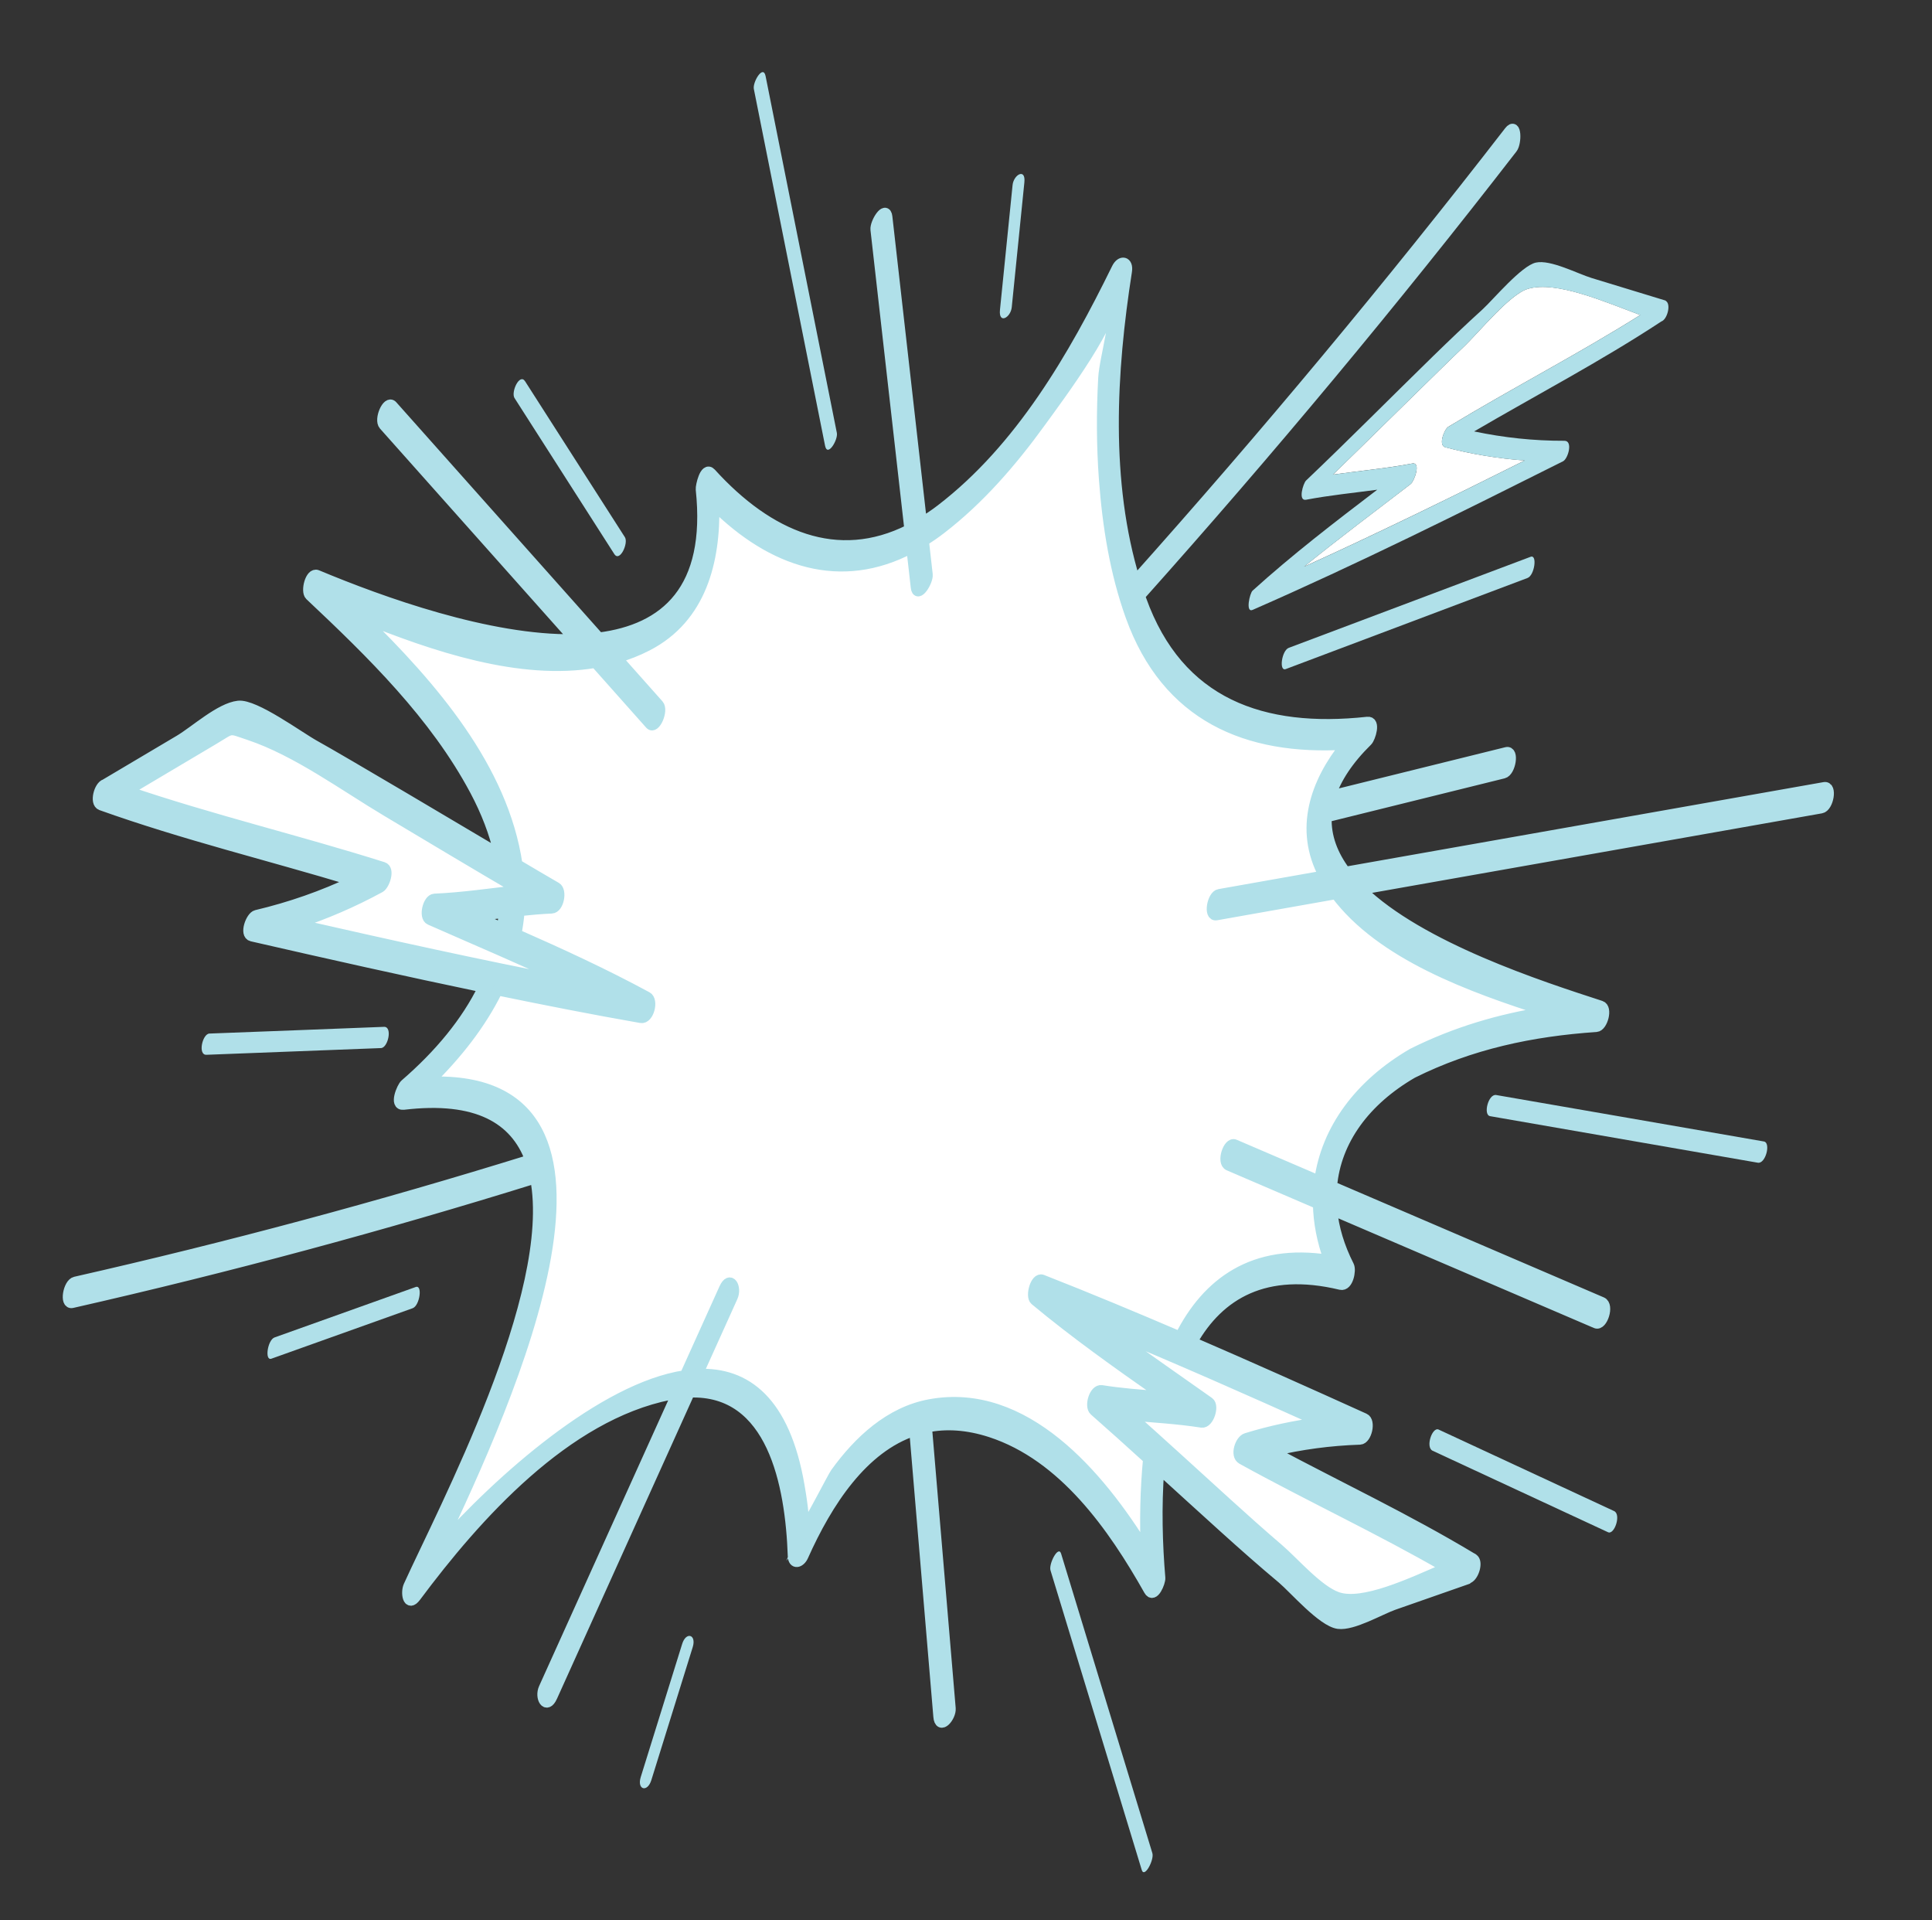 <?xml version="1.0" encoding="utf-8"?>
<!-- Generator: Adobe Illustrator 16.0.0, SVG Export Plug-In . SVG Version: 6.00 Build 0)  -->
<!DOCTYPE svg PUBLIC "-//W3C//DTD SVG 1.1//EN" "http://www.w3.org/Graphics/SVG/1.1/DTD/svg11.dtd">
<svg version="1.1" id="Calque_1" xmlns="http://www.w3.org/2000/svg" xmlns:xlink="http://www.w3.org/1999/xlink" x="0px" y="0px"
	 width="47.5px" height="47.196px" viewBox="-1.833 0 47.5 47.196" enable-background="new -1.833 0 47.5 47.196"
	 xml:space="preserve">
<rect x="-1.833" y="0" width="47.5" height="47.196" fill="#333333" stroke="none"/>
<path fill="#AFE0EA" stroke="#AFE0EA" stroke-width="0.25" stroke-miterlimit="10" d="M91.568,30.722
	c0.235-0.813,0.503-1.653,0.604-2.5c0.265-0.729,0.205-1.747-0.129-2.388c-0.201-0.387-0.526-0.58-0.892-0.637
	c-0.159-0.455-0.407-0.878-0.774-1.199c-0.653-0.576-1.688-0.623-2.512-0.629c-0.119,0-0.238,0.002-0.357,0.004
	c-0.043-0.092-0.092-0.18-0.15-0.261c0.213-0.036,0.426-0.081,0.639-0.13c0.135,0.087,0.287,0.023,0.396-0.077
	c0.031-0.029,0.049-0.064,0.055-0.102c0.26-0.065,0.483-0.2,0.607-0.463c0.029-0.064,0.027-0.136-0.024-0.189
	c-0.122-0.123-0.271-0.189-0.429-0.225c0.087-0.051,0.182-0.092,0.283-0.126c0.109-0.036,0.064-0.2-0.049-0.174
	c-0.254,0.06-0.494,0.122-0.707,0.28c-0.125,0.093-0.08,0.269,0.076,0.285c0.176,0.018,0.356,0.022,0.508,0.11
	c-0.114,0.151-0.293,0.227-0.496,0.198c-0.09-0.012-0.201,0.02-0.221,0.125c-0.004,0.029-0.01,0.058-0.015,0.087
	c-0.001,0.002-0.001,0.005-0.001,0.007c-0.007,0.007-0.016,0.013-0.021,0.021c-0.033,0.038-0.047,0.083-0.041,0.125
	c-0.629,0.034-1.269-0.006-1.893,0.006c-0.605,0.013-1.511-0.071-2.04,0.267c-0.069,0.044-0.08,0.154-0.021,0.205
	c-0.016,0.013-0.029,0.029-0.034,0.055c-0.015,0.059-0.025,0.118-0.036,0.178c-0.977,0.047-1.932,0.143-2.891,0.381
	c-0.025,0.006-0.016,0.043,0.011,0.039c0.927-0.181,1.897-0.188,2.844-0.195c-0.017,0.127-0.026,0.256-0.034,0.383
	c-0.002,0.002-0.005,0.004-0.007,0.007c-0.022,0.032-0.017,0.067,0.002,0.095c-0.019,0.529,0.039,1.055,0.119,1.582
	c-0.079,0.002-0.153,0.01-0.216,0.018c-0.064,0.011-0.125,0.023-0.184,0.043c-0.063-0.404-0.191-0.793-0.406-1.147
	c-0.221-0.364-0.559-0.633-0.938-0.815c0.517-0.055,1.031-0.09,1.544-0.072c0.033,0.002,0.032-0.049,0-0.051
	c-0.973-0.059-1.936,0.07-2.9,0.182c-0.289-0.068-0.652,0-0.957,0.096c-0.006,0-0.012,0-0.019,0
	c-1.274,0.098-2.62,0.252-3.817,0.717c-0.041,0.015-0.025,0.072,0.018,0.063c1.133-0.252,2.24-0.491,3.391-0.618
	c-0.763,0.342-1.459,0.846-2.108,1.365c-0.029,0.023,0.01,0.077,0.041,0.055c0.53-0.395,1.094-0.738,1.688-1.023
	c0.35-0.166,0.711-0.295,1.09-0.381c0.385-0.088,0.631,0.021,0.981,0.139c0.074,0.023,0.134-0.063,0.099-0.127
	c-0.052-0.088-0.119-0.153-0.197-0.202c0.272-0.034,0.545-0.069,0.818-0.104c-0.025,0.062-0.013,0.129,0.064,0.162
	c0.877,0.377,1.234,1.098,1.316,1.912c-0.084,0.063-0.158,0.139-0.227,0.229c-0.105,0.141,0.131,0.276,0.234,0.138
	c0.002-0.004,0.007-0.008,0.01-0.012c0.007,0.785-0.199,1.623-0.422,2.303c-0.307,0.938-0.713,1.855-1.354,2.613
	c-0.698,0.824-1.682,1.262-2.718,1.486c-0.93,0.201-1.876,0.098-2.713-0.252c-0.005-0.398-0.014-0.799-0.023-1.197
	c-0.039-1.332-0.111-2.668-0.207-3.996c-0.058-0.784-0.154-1.569-0.255-2.355c0.041-0.027,0.083-0.053,0.123-0.082
	c0.021-0.013,0.003-0.041-0.019-0.031c-0.037,0.021-0.074,0.037-0.111,0.056c-0.212-1.654-0.438-3.312-0.352-4.973
	c0.004-0.063-0.092-0.073-0.106-0.015c-0.089,0.33-0.16,0.662-0.216,0.994c-0.059-0.512-0.109-1.024-0.155-1.538
	c0.066-0.36,0.166-0.708,0.313-1.054c0.033,0.49,0.162,0.999,0.171,1.437c0.001,0.053,0.075,0.051,0.079,0
	c0.033-0.385,0.007-0.764-0.018-1.148c-0.023-0.375,0.031-0.723,0.084-1.084c0.016-0.022,0.03-0.045,0.047-0.067
	c0.116-0.15,0.242-0.294,0.373-0.435c1.892,1.344,4.68,3.829,6.822,1.517c0.471-0.507,0.805-1.176,1.104-1.792
	c0.174-0.355,0.394-0.725,0.646-1.028c0.225-0.269,0.537-0.495,0.795-0.732c0.063-0.06,0.131-0.116,0.198-0.17
	c0.448,0.01,0.735,1.077,0.831,1.383c0.104,0.331,0.189,0.667,0.277,1.003c0.002,0.273,0.008,0.546,0.025,0.82
	c0.025,0.38,0.068,0.758,0.088,1.138c0.021,0.391-0.07,0.814,0.077,1.184c0.004,0.009,0.009,0.017,0.013,0.026
	c-0.479,0.135-0.941,0.396-1.324,0.655c-0.559,0.38-1.523,1.114-1.516,1.878c0,0.148,0.202,0.205,0.278,0.076
	c0.385-0.661,0.801-1.172,1.428-1.629c0.623-0.455,1.421-0.93,2.222-0.876c0.082,0.006,0.096-0.119,0.02-0.14
	c-0.16-0.043-0.322-0.062-0.488-0.06c0.125-0.267,0.149-0.593,0.129-0.926c1.635-0.25,3.469-1.28,3.686-3.033
	c0.092-0.745-0.02-1.459-0.5-2.053c-0.414-0.511-1.092-0.761-1.715-0.891c-1.155-0.243-2.361-0.21-3.543-0.085
	c0.004-0.065-0.021-0.137-0.074-0.175c0.074,0.053,0.008-0.016-0.012-0.046c-0.027-0.048-0.055-0.097-0.082-0.146
	c-0.09-0.209-0.203-0.408-0.318-0.606c-0.006-0.009-0.012-0.017-0.02-0.024c-0.138-0.438-0.369-0.864-0.58-1.246
	c-0.25-0.455-0.547-0.838-0.928-1.149c0.01-0.067-0.007-0.137-0.063-0.181c-0.59-0.458-1.406-0.461-2.12-0.427
	c-0.913,0.043-1.817,0.268-2.687,0.54c-0.802,0.25-1.574,0.585-2.338,0.934c-0.361,0.166-0.697,0.362-0.996,0.626
	c-0.32,0.284-0.392,0.568-0.515,0.958c-0.006,0.019-0.005,0.035,0,0.05c-0.106,0.321-0.198,0.638-0.265,0.987
	c-0.096,0.511-0.149,1.028-0.194,1.545c-0.092,1.089-0.108,2.188-0.065,3.28c0.043,1.104,0.145,2.202,0.273,3.297
	c0.096,0.792,0.152,1.646,0.357,2.435c0.013,0.447,0.035,0.896,0.064,1.346c-0.3,0.16-0.568,0.348-0.789,0.63
	c-0.173-0.101-0.352-0.188-0.531-0.259c-0.518-0.2-1.164-0.311-1.646,0.029c-0.256,0.18-0.531,0.404-0.71,0.662
	c-0.106,0.153-0.153,0.274-0.181,0.403c-0.193,0.361-0.213,0.847-0.207,1.242c0.01,0.883,0.227,1.744,0.416,2.603
	c0.236,1.067,0.521,2.121,0.934,3.137c0.289,0.709,0.654,1.512,1.201,2.096c0,0.053,0.02,0.107,0.064,0.154
	c0.158,0.166,0.303,0.297,0.496,0.396c0.012,0.024,0.021,0.051,0.03,0.073c0.039,0.099,0.056,0.207,0.078,0.313
	c-0.205,0.291-0.399,0.59-0.581,0.896c-0.835,1.396-1.38,3.058-1.372,4.69c0.009,1.627,0.672,3.144,1.81,4.295
	c0.693,0.701,1.547,1.22,2.459,1.578c0.438,0.17,0.895,0.271,1.356,0.328c0.198,0.025,0.421,0.06,0.64,0.06
	c0.118,0.062,0.235,0.123,0.351,0.19c0.094,0.058,0.179,0.123,0.261,0.191c0.266,0.516,0.67,0.924,1.15,1.252
	c0.968,0.658,2.305,0.732,3.433,0.662c1.187-0.076,2.293-0.414,3.351-0.941c0.562-0.279,1.002-0.785,1.269-1.344
	c0.114-0.244,0.272-0.637,0.329-1.012c0.051-0.063,0.102-0.125,0.152-0.186c0.066-0.08,0.138-0.158,0.205-0.24
	c0.7-0.396,1.297-1.103,1.724-1.687c0.823-1.127,1.491-2.396,1.692-3.791c0.196-1.373-0.096-2.789-0.861-3.944
	c-0.387-0.584-0.812-1.183-1.348-1.633c-0.021-0.068-0.045-0.136-0.072-0.205c-0.051-0.125-0.08-0.25-0.105-0.377
	c0.357-0.494,0.487-1.229,0.717-1.761C90.924,32.856,91.264,31.768,91.568,30.722z M84.406,15.52
	c-0.356,0.606-0.825,1.123-1.245,1.686c-0.461,0.62-0.892,1.27-1.59,1.641c-0.595,0.316-1.283,0.259-1.908,0.086
	c-0.683-0.188-1.309-0.549-1.918-0.896c-0.621-0.353-1.257-0.688-1.895-1.011c0.044-0.044,0.087-0.088,0.132-0.131
	c0.004,0,0.007,0,0.011,0c0.11,0,0.204-0.099,0.207-0.204c0.135-0.12,0.271-0.234,0.411-0.343c0.03-0.014,0.062-0.028,0.093-0.042
	c0.393,0.825,1.233,1.379,2.047,1.739c0.731,0.325,1.664,0.518,2.412,0.133c0.922-0.474,1.354-1.572,1.867-2.405
	c0.473-0.769,1.149-1.418,1.963-1.782c0.285-0.034,0.572-0.065,0.859-0.092c0.096-0.009,0.191-0.018,0.286-0.027
	c-0.162,0.083-0.317,0.178-0.466,0.283c-0.123,0.088-0.242,0.182-0.356,0.28c-0.12,0.054-0.218,0.16-0.303,0.288
	C84.782,14.962,84.577,15.228,84.406,15.52z M76.792,16.265c1.99-0.915,4.133-1.557,6.274-1.977
	c0.446-0.087,0.896-0.161,1.347-0.224c-0.295,0.203-0.568,0.453-0.84,0.724c-0.752,0.748-1.104,1.757-1.752,2.582
	c-0.701,0.894-1.658,0.991-2.688,0.657C78.224,17.731,77.281,17.103,76.792,16.265z M87.127,17.726
	c-0.024-0.196-0.071-0.392-0.112-0.569c-0.099-0.424-0.214-0.845-0.358-1.256c-0.17-0.501-0.383-0.986-0.632-1.455
	c0.347-0.181,0.718-0.316,1.101-0.407c0.215-0.051,0.434-0.07,0.653-0.069c0.448,0.078,0.858,0.213,1.228,0.55
	c0.416,0.382,0.619,0.921,0.625,1.478c0.015,1.375-1.188,2.059-2.414,2.087C87.191,17.964,87.163,17.844,87.127,17.726z
	 M90.559,15.75c0.104,1.77-1.631,2.839-3.219,3.062c-0.027-0.177-0.059-0.346-0.082-0.496c-0.004-0.023-0.008-0.046-0.012-0.069
	c1.328,0.087,2.504-0.804,2.56-2.179c0.032-0.842-0.42-1.598-1.093-2.017c0.24,0.034,0.479,0.068,0.716,0.092
	C90.047,14.436,90.512,14.936,90.559,15.75z M76.568,11.223c0.673-0.281,1.353-0.543,2.05-0.76c0.777-0.242,1.578-0.417,2.393-0.485
	c0.605-0.05,1.171,0.045,1.756,0.129c0.404,0.349,0.725,0.849,0.979,1.301c0.236,0.426,0.381,0.907,0.596,1.345
	c0.088,0.221,0.138,0.455,0.197,0.686c0.002,0.004,0.004,0.007,0.004,0.01c-0.119,0.016-0.236,0.032-0.354,0.049
	c-2.59,0.372-5.268,1.2-7.477,2.632c-0.182,0.118-0.36,0.241-0.543,0.359c-0.019,0.012-0.018,0.033-0.006,0.046
	c-0.007,0.003-0.014,0.007-0.02,0.01c-0.119-0.164-0.262-0.294-0.364-0.477c-0.118-0.211-0.171-0.412-0.218-0.646
	c-0.088-0.444-0.152-0.891-0.195-1.343c-0.076-0.827-0.095-1.955,0.598-2.542c0.015-0.012,0.017-0.027,0.013-0.041
	C76.172,11.394,76.375,11.302,76.568,11.223z M74.833,12.405c0.203-0.285,0.489-0.521,0.805-0.716
	c-0.592,0.589-0.579,1.607-0.521,2.392c0.035,0.5,0.125,0.997,0.225,1.487c0.07,0.343,0.022,0.992,0.347,1.232
	c-0.207,0.118-0.408,0.245-0.592,0.401c-0.166,0.14-0.337,0.335-0.476,0.553C74.534,15.969,74.583,14.175,74.833,12.405z
	 M91.002,25.736c0.049,0.208,0.086,0.421,0.109,0.638c-0.054-0.008-0.113-0.006-0.183,0.008c-0.489,0.104-0.792,0.681-1.003,1.08
	c-0.34,0.65-0.551,1.365-0.75,2.068c-0.125,0.441-0.348,1.018-0.234,1.483c0.01,0.041,0.036,0.063,0.066,0.069
	c0.041,0.142,0.076,0.291,0.1,0.442c-0.096,0.037-0.193,0.063-0.297,0.08c-0.186-0.36-0.448-0.724-0.771-0.955
	c-0.025-0.024-0.053-0.049-0.08-0.071c0.071-0.443,0.052-0.912,0.058-1.351c0.002-0.171,0.003-0.343,0.003-0.513
	c0.163-0.277,0.262-0.594,0.395-0.891c0.209-0.467,0.494-0.889,0.854-1.252c0.335-0.337,0.732-0.59,1.168-0.775
	c0.162-0.067,0.354-0.135,0.543-0.164C90.987,25.668,90.997,25.704,91.002,25.736z M90.731,29.467
	c-0.252,0.668-0.702,1.498-1.329,1.906c-0.056-0.213-0.124-0.402-0.194-0.549c0.09-0.279,0.146-0.568,0.221-0.851
	c0.143-0.533,0.326-1.052,0.527-1.563c0.186-0.475,0.401-0.978,0.725-1.375c0.095-0.119,0.208-0.228,0.355-0.271
	c0.041-0.012,0.076-0.012,0.109,0.001C91.192,27.683,91.042,28.637,90.731,29.467z M86.543,24.458
	c-0.36-0.385-0.787-0.58-1.309-0.646c-0.303-0.038-0.742-0.023-1.072,0.12c-0.004-0.046-0.008-0.091-0.01-0.134
	c0.954-0.012,1.895-0.06,2.848-0.121c0.016-0.002,0.03-0.002,0.045-0.004c-0.017,0.406,0.058,0.83,0.086,1.222
	c0.02,0.246,0.035,0.493,0.05,0.739c-0.003,0-0.005-0.002-0.009-0.002c-0.06-0.008-0.125-0.018-0.193-0.021
	c0.004-0.017,0.003-0.032-0.009-0.053c-0.3-0.493-0.64-0.877-1.183-1.097c-0.451-0.184-1.104-0.203-1.559,0.004
	c-0.014-0.073-0.023-0.148-0.034-0.225c0.3-0.105,0.565-0.215,0.927-0.219c0.477-0.005,1.03,0.139,1.373,0.484
	C86.526,24.538,86.573,24.491,86.543,24.458z M89.083,32.319L89.083,32.319c0.008-0.006,0.016-0.014,0.022-0.023
	c0.007-0.008,0.015-0.02,0.021-0.028c-0.004,0.034-0.01,0.069-0.018,0.104c-0.004-0.002-0.008-0.002-0.013-0.002
	C89.09,32.352,89.086,32.336,89.083,32.319z M85.756,24.87c0.17,0.283,0.199,0.598,0.011,0.877
	c-0.185-0.014-0.369-0.022-0.556-0.022c-0.219,0-0.465-0.002-0.683,0.06c-0.085-0.336-0.172-0.675-0.241-1.015
	c0.106,0.013,0.213,0.017,0.319,0.015c-0.039,0.027-0.073,0.063-0.099,0.106c-0.021,0.032-0.039,0.069-0.053,0.108
	c-0.031,0.084-0.009,0.172,0.027,0.248c0.03,0.063,0.084,0.103,0.145,0.125c0.119,0.063,0.261,0.113,0.396,0.11
	c0.12-0.002,0.229-0.081,0.261-0.198c0.021-0.074,0.006-0.166-0.039-0.232c0-0.016,0.002-0.029,0.002-0.045
	c-0.006-0.096-0.041-0.18-0.099-0.24c0.144-0.001,0.288,0.004,0.435,0.029c0.055,0.011,0.106,0.021,0.16,0.037
	C85.747,24.844,85.75,24.857,85.756,24.87z M85.112,26.008c0.412-0.082,0.816-0.146,1.237-0.141c0.045,0.002,0.044-0.066,0-0.068
	c-0.144-0.014-0.288-0.027-0.433-0.041c0.184-0.252,0.229-0.521,0.142-0.805c0.305,0.15,0.563,0.385,0.771,0.655
	c-0.146,0.013-0.283,0.062-0.356,0.201c-0.025,0.049,0.017,0.116,0.075,0.099c0.098-0.033,0.183-0.089,0.283-0.113
	c0.108-0.027,0.229-0.023,0.342-0.024c0.008,0,0.012-0.002,0.018-0.003c0.023,0.4,0.043,0.805,0.057,1.205
	c0.024,0.699,0.037,1.398,0.032,2.097c-0.002,0.32-0.032,0.661-0.038,0.999c-0.312-0.156-0.675-0.232-1.008-0.295
	c-0.152-0.027-0.281-0.043-0.402-0.041c-0.004-0.003-0.01-0.005-0.014-0.008c-0.105-0.057-0.275-0.125-0.436-0.209
	c-0.076-0.406-0.211-0.801-0.307-1.203c-0.128-0.529-0.232-1.061-0.332-1.594c-0.035-0.2-0.082-0.403-0.132-0.607
	C84.777,26.092,84.939,26.042,85.112,26.008z M89.631,23.907c0.6,0.201,0.967,0.69,1.188,1.246c-0.528-0.07-1.106,0.168-1.554,0.415
	c-0.544,0.302-0.96,0.796-1.294,1.312c-0.037-0.717-0.097-1.43-0.185-2.143c-0.045-0.354-0.074-0.736-0.179-1.088
	C88.293,23.635,88.981,23.688,89.631,23.907z M84.143,23.385c0.293,0.023,0.589-0.047,0.882-0.075c0.39-0.038,0.78-0.048,1.17-0.067
	c0.321-0.016,0.634-0.048,0.941-0.094c-0.026,0.079-0.046,0.159-0.062,0.24c-0.822,0.041-1.644,0.136-2.466,0.158
	c-0.153,0.004-0.31,0.01-0.462,0.016c0.001-0.045,0-0.09,0.003-0.137C84.151,23.413,84.148,23.397,84.143,23.385z M74.932,31.903
	c-0.021-0.049-0.061-0.094-0.111-0.119c0.025-0.73-0.306-1.492-0.586-2.146c-0.215-0.503-0.472-0.979-0.766-1.435
	c0.062-0.477,0.191-0.945,0.359-1.391c0.242,0.182,0.461,0.395,0.658,0.625c0.221,0.258,0.293,0.67,0.501,0.928
	c0.05,0.946,0.079,1.893,0.108,2.838c0.008,0.281,0.015,0.563,0.02,0.842C75.054,31.999,74.993,31.952,74.932,31.903z
	 M74.249,31.188c-0.304-0.402-0.539-0.863-0.685-1.377c-0.073-0.264-0.114-0.531-0.129-0.801c0.103,0.195,0.198,0.391,0.291,0.59
	C73.969,30.12,74.109,30.651,74.249,31.188z M74.698,25.575c0.031-0.021,0.063-0.041,0.096-0.061
	c0.026,0.389,0.058,0.777,0.086,1.168c-0.205-0.221-0.443-0.418-0.699-0.588C74.314,25.897,74.478,25.724,74.698,25.575z
	 M71.924,31.034c-0.194-0.791-0.413-1.607-0.524-2.416c-0.063-0.471-0.387-1.445-0.037-1.904c0.267-0.178,0.604-0.301,0.813-0.381
	c0.395-0.151,0.83,0.006,1.185,0.188c0.089,0.046,0.175,0.096,0.257,0.148c-0.164,0.392-0.283,0.808-0.354,1.229
	c-0.078-0.108-0.157-0.218-0.238-0.325c-0.027-0.076-0.074-0.152-0.113-0.197c-0.043-0.047-0.092-0.086-0.143-0.123
	c-0.023-0.026-0.053-0.043-0.082-0.049c-0.234-0.129-0.523-0.147-0.777-0.037c-0.349,0.151-0.305,0.553-0.178,0.838
	c0.029,0.066,0.131,0.02,0.114-0.049c-0.046-0.174-0.058-0.395,0.112-0.506c0.145-0.095,0.317-0.021,0.455,0.047
	c0.064,0.032,0.125,0.094,0.185,0.152c0.214,0.294,0.411,0.604,0.594,0.919c-0.013,0.3-0.001,0.597,0.038,0.888
	c0.124,0.934,0.564,1.746,1.191,2.377c0.011,0.033,0.021,0.067,0.031,0.102c-0.611,0.656-0.654,1.941,0.381,2.213
	c0.211,0.055,0.313-0.225,0.143-0.34c-0.622-0.42-0.705-1.115-0.172-1.631c0.104,0.082,0.209,0.16,0.318,0.234
	c0.002,0.305,0.004,0.608,0.002,0.912c-0.002,0.674-0.071,1.338,0.1,1.991c-0.1,0.095-0.193,0.188-0.287,0.287
	c-0.4,0.14-0.834,0.256-1.174,0.058c-0.354-0.677-0.762-1.314-1.049-2.033C72.381,32.786,72.14,31.909,71.924,31.034z
	 M78.676,48.618L78.676,48.618h-0.002H78.676z M90.999,39.553c0.164,0.588,0.201,1.188,0.153,1.793
	c-0.092,1.199-0.663,2.316-1.323,3.299c-0.308,0.459-0.67,0.883-1.07,1.264c-0.303,0.287-0.668,0.484-1.002,0.723
	c-0.028-0.213-0.055-0.407-0.06-0.565c-0.003-0.103-0.146-0.121-0.175-0.022c-0.096,0.309-0.134,0.625-0.159,0.942
	c-0.044,0.089-0.047,0.188-0.021,0.279c-0.002,0.036-0.004,0.073-0.008,0.11c0,0.015-0.002,0.027-0.004,0.041
	c-0.054,0.222-0.088,0.449-0.154,0.635c-0.184,0.505-0.586,0.871-1.051,1.107c-0.844,0.424-1.742,0.65-2.683,0.748
	c-0.917,0.096-1.918,0.063-2.769-0.328c-0.447-0.207-0.85-0.563-1.17-0.928c-0.156-0.178-0.316-0.406-0.457-0.648
	c-0.002-0.004-0.004-0.006-0.006-0.01c-0.18-0.313-0.326-0.647-0.397-0.941c-0.022-0.096-0.183-0.075-0.175,0.023
	c0.014,0.213,0.021,0.414,0.037,0.607c-0.201-0.043-0.416-0.053-0.615-0.084c-0.414-0.064-0.821-0.178-1.217-0.314
	c-0.789-0.275-1.5-0.779-2.098-1.354C74.36,45.723,74.17,45.499,74,45.262c-1.01-2.016-0.689-4.633,0.612-6.494
	c0.011-0.014-0.016-0.033-0.026-0.018c-1.129,1.447-1.609,3.516-1.203,5.326c-0.213-0.595-0.315-1.23-0.312-1.882
	c0.011-1.446,0.519-2.819,1.179-4.086c0.336-0.642,0.737-1.239,1.166-1.819c0.207-0.281,0.422-0.558,0.635-0.834
	c0.232-0.299,0.443-0.668,0.701-0.939c0.088-0.092-0.028-0.26-0.142-0.184c-0.198,0.137-0.407,0.242-0.61,0.365
	c0.059-0.392,0.053-0.794,0.059-1.199c0.002-0.199,0.002-0.398,0.002-0.597c0.516,0.203,1.066,0.32,1.625,0.336
	c1.09,0.031,2.25-0.312,3.158-0.907c0.828-0.545,1.396-1.388,1.81-2.271c0.513-1.098,1.028-2.545,0.919-3.855
	c0.1-0.037,0.206-0.055,0.319-0.059c0.03-0.001,0.062,0.001,0.091,0.005c0.033,0.2,0.066,0.401,0.1,0.604
	c0.162,1.02,0.271,2.349,0.978,3.156c0.026,0.03,0.056,0.049,0.086,0.061c0.007,0.02,0.022,0.033,0.054,0.031
	c0.004-0.002,0.008,0,0.012,0c0.084,0.104,0.188,0.191,0.302,0.268c-0.705-0.063-1.407,0.1-2.024,0.533
	c-0.048,0.033-0.005,0.107,0.047,0.078c0.853-0.5,2.051-0.303,2.911,0.068c0.433,0.188,0.812,0.452,1.146,0.78
	c0.039,0.037,0.076,0.078,0.111,0.119c0.157,0.229,0.281,0.485,0.365,0.805c0.131,0.494,0.049,1.035-0.119,1.511
	c-0.324,0.912-1.191,1.559-2.029,1.967c-0.94,0.455-2.024,0.625-3.062,0.52c-0.905-0.094-2.142-0.484-2.698-1.258
	c-0.084-0.117-0.268-0.018-0.197,0.115c0.274,0.52,0.531,1.025,1.027,1.375c0.514,0.365,1.121,0.602,1.742,0.701
	c1.324,0.209,2.686-0.027,3.887-0.611c0.65-0.318,1.239-0.77,1.692-1.33c0.147,0.117,0.315,0.219,0.455,0.318
	c0.075,0.055,0.165,0.108,0.256,0.166c0.079,0.074,0.16,0.146,0.245,0.215c0.064,0.053,0.125,0.115,0.184,0.178
	c0.266,0.381,0.483,0.777,0.715,1.195C90.499,38.319,90.813,38.887,90.999,39.553z M89.892,33.401
	c-0.269,0.457-0.377,1.07-0.64,1.549c-0.08,0.051-0.176,0.078-0.271,0.102c-0.016-0.014-0.027-0.024-0.042-0.036
	c-0.028-0.078-0.058-0.152-0.089-0.228c0.087-0.186,0.16-0.375,0.218-0.572c0.091-0.313,0.134-0.645,0.132-0.977
	c0.355-0.328,0.377-0.98,0.271-1.564c0.579-0.354,1.03-1.016,1.329-1.633c0.418-0.867,0.609-1.832,0.623-2.797
	c0.035,0.146,0.053,0.281,0.054,0.346c0.001,0.048,0.069,0.048,0.071,0c0.012-0.252,0.018-0.725-0.144-1.002
	c-0.013-0.196-0.032-0.395-0.06-0.59c-0.014-0.098-0.031-0.194-0.051-0.291c0.222,0.125,0.397,0.326,0.488,0.615
	c0.207,0.666-0.033,1.32-0.021,1.985c-0.182,0.782-0.495,1.558-0.749,2.263c-0.167,0.463-0.349,0.92-0.532,1.375
	C90.292,32.413,90.148,32.965,89.892,33.401z"/>
<path fill="#AFE0EA" d="M88.562,38.782c-0.396,0.273-0.746,0.578-1.196,0.76c-0.46,0.187-0.964,0.232-1.453,0.269
	c-1.033,0.075-2.08-0.015-3.105-0.144c-1.008-0.127-2.012-0.309-3.008-0.496c-0.473-0.088-0.93-0.238-1.369-0.433
	c-0.487-0.215-1.049-0.465-1.465-0.801c-0.071-0.06-0.16,0.028-0.102,0.103c0.217,0.266,0.412,0.508,0.645,0.729
	c-0.024,0.398,0.082,0.797,0.156,1.195c0.127,0.688,0.267,1.369,0.472,2.039c0.188,0.615,0.53,1.543,1.146,1.838
	c0.047,0.051,0.096,0.098,0.152,0.133c0.311,0.195,0.68,0.279,1.042,0.32c0.347,0.041,0.7,0.047,1.056,0.031
	c0.534,0.047,1.072,0.079,1.604,0.106c0.684,0.032,1.372,0.006,2.047-0.117c0.54-0.103,1.321-0.345,1.56-0.896
	c0.039-0.09,0.034-0.183,0.002-0.256c0.227-0.396,0.362-0.832,0.479-1.302c0.088-0.356,0.151-0.719,0.254-1.071
	c0.05-0.174,0.157-0.332,0.215-0.5c0.06-0.103,0.12-0.203,0.183-0.308c0.41-0.207,0.76-0.504,0.959-0.928
	C88.913,38.891,88.743,38.657,88.562,38.782z M78.986,42.526c-0.004-0.002-0.008-0.002-0.012-0.004
	C78.981,42.491,78.985,42.491,78.986,42.526z M78.124,39.217c0.387,0.215,0.826,0.355,1.248,0.465
	c1.062,0.279,2.191,0.439,3.278,0.584c1.181,0.158,2.37,0.248,3.56,0.145c0.152-0.014,0.313-0.033,0.476-0.061
	c-0.005,0.109,0.01,0.221,0.021,0.33c0.017,0.148,0.012,0.301,0.002,0.451c-0.211,0.123-0.403,0.34-0.612,0.449
	c-0.366,0.188-0.798,0.274-1.2,0.342c-0.852,0.143-1.716,0.102-2.574,0.092c-0.671-0.01-1.341,0.016-2.012,0.012
	c-0.395,0-0.78-0.035-1.165-0.127c-0.243-0.061-0.399-0.168-0.55-0.305c-0.024-0.107-0.045-0.203-0.063-0.279
	c-0.128-0.553-0.231-1.109-0.333-1.666C78.17,39.506,78.152,39.36,78.124,39.217z"/>
<path fill="#AFE0EA" d="M86.512,44.989c-1.116,0.523-2.344,0.848-3.578,0.873c-1.168,0.023-2.758-0.086-3.572-1.047
	c-0.037-0.045-0.111,0.014-0.081,0.063c0.765,1.193,2.183,1.633,3.542,1.65c1.288,0.018,3.086-0.205,3.859-1.369
	C86.756,45.047,86.616,44.942,86.512,44.989z"/>
<path fill="#AFE0EA" d="M87.485,20.854c0.049-0.033,0.008-0.105-0.046-0.079c-0.181,0.089-0.372,0.153-0.562,0.221
	c-0.145,0.052-0.336,0.105-0.436,0.226c-0.076,0.093-0.004,0.212,0.113,0.193c0.16-0.025,0.324-0.165,0.46-0.253
	C87.172,21.061,87.329,20.957,87.485,20.854z"/>
<path fill="#AFE0EA" d="M86.799,21.439c0.31-0.088,0.615-0.153,0.937-0.187c0.343-0.035,0.627,0.066,0.938,0.186
	c0.1,0.038,0.162-0.1,0.099-0.167c-0.522-0.557-1.431-0.13-1.997,0.113C86.745,21.398,86.767,21.448,86.799,21.439z"/>
<path fill="#AFE0EA" d="M76.75,23.752c0.811,0.113,1.629,0.012,2.438-0.059c0.438-0.037,0.875-0.074,1.313-0.102
	c0.406-0.025,0.826,0.025,1.226-0.059c0.124-0.027,0.142-0.166,0.079-0.25c0.02-0.023,0.031-0.053,0.029-0.086
	c-0.069-0.754-0.974-1.394-1.573-1.73c-0.763-0.427-1.567-0.578-2.433-0.526c-0.039,0.002-0.039,0.059,0,0.062
	c0.732,0.055,1.506,0.363,2.148,0.703c0.346,0.182,0.662,0.412,0.943,0.68c0.244,0.23,0.379,0.521,0.57,0.781
	c-0.689-0.131-1.525,0.047-2.189,0.15c-0.85,0.133-1.7,0.25-2.551,0.379C76.722,23.702,76.722,23.749,76.75,23.752z"/>
<path fill="#AFE0EA" d="M76.381,21.892c-0.092,0.02-0.078,0.147,0,0.174c0.287,0.098,0.631,0.022,0.931,0.021
	c0.021,0,0.033-0.009,0.042-0.021c0.046-0.006,0.088-0.021,0.117-0.055c0.025-0.029,0.035-0.074,0.014-0.109
	c-0.063-0.097-0.188-0.089-0.285-0.132c-0.08-0.035-0.132-0.097-0.164-0.171c0.366,0.084,0.774,0.079,1.147,0.068
	c0.104,0.041,0.215,0.069,0.332,0.081c0.096,0.01,0.137-0.144,0.049-0.185c-0.183-0.084-0.372-0.141-0.545-0.248
	c-0.197-0.123-0.347-0.307-0.461-0.506c-0.065-0.113-0.231-0.013-0.175,0.102c0.121,0.237,0.297,0.447,0.511,0.599
	c-0.369-0.099-0.754-0.206-1.11-0.121c-0.066,0.016-0.062,0.094-0.017,0.125c-0.006,0.02-0.009,0.043,0,0.07
	c0.034,0.13,0.094,0.241,0.188,0.33C76.763,21.88,76.567,21.853,76.381,21.892z"/>
<path fill="#AFE0EA" d="M78.379,23.181c0.095,0.044,0.209-0.077,0.117-0.153c-0.629-0.534-1.543-0.344-2.279-0.605
	c-0.098-0.036-0.166,0.126-0.07,0.168c0.27,0.118,0.539,0.183,0.831,0.219c0.06,0.007,0.117,0.015,0.176,0.023
	c-0.366,0.065-0.728,0.188-1.036,0.341c-0.064,0.033-0.029,0.125,0.033,0.129c0.124,0.005,0.229,0.054,0.35,0.07
	c0.035,0.006,0.053-0.045,0.016-0.056c-0.063-0.015-0.117-0.042-0.172-0.069c0.516-0.148,1.021-0.209,1.556-0.254
	C78.058,23.043,78.215,23.104,78.379,23.181z"/>
<path fill="#AFE0EA" d="M81.393,27.004c-1.475-0.604-3.338-0.006-4.619,0.783c-0.033,0.02-0.005,0.065,0.03,0.051
	c1.437-0.698,2.978-0.961,4.546-0.676C81.456,27.181,81.491,27.043,81.393,27.004z"/>
<path fill="#AFE0EA" d="M86.467,26.635c0.074,0.019,0.13-0.094,0.055-0.127c-0.563-0.256-1.174-0.008-1.76-0.002
	c-0.065,0.002-0.063,0.097,0,0.102C85.336,26.649,85.897,26.499,86.467,26.635z"/>
<path fill="#AFE0EA" d="M77.186,26.067c-0.264-0.18-0.609-0.285-0.928-0.223c-0.033,0.008-0.026,0.064,0.009,0.063
	c0.168-0.018,0.315,0.012,0.471,0.072c0.138,0.053,0.263,0.146,0.406,0.176c-0.289,0.036-0.526,0.313-0.687,0.531
	c-0.024,0.035,0.033,0.08,0.061,0.047c0.098-0.121,0.199-0.227,0.332-0.311c0.132-0.082,0.288-0.1,0.424-0.172
	c0.053-0.025,0.021-0.097-0.025-0.101c-0.021-0.002-0.043-0.002-0.063,0C77.211,26.133,77.22,26.09,77.186,26.067z"/>
<path fill="#AFE0EA" d="M76.904,26.709c-0.028,0.041,0.039,0.094,0.072,0.055c0.219-0.271,0.487-0.455,0.763-0.664
	c0.04-0.031,0.028-0.082-0.007-0.1c0.263-0.166,0.528-0.324,0.802-0.469c-0.003,0.018-0.003,0.036-0.003,0.055
	c-0.002,0.053,0.003,0.104,0.013,0.156c0.019,0.094,0.092,0.168,0.18,0.202c-0.254,0.048-0.506,0.103-0.758,0.171
	c-0.047,0.012-0.039,0.09,0.012,0.084c0.564-0.057,1.128-0.123,1.693-0.168c0.559-0.047,1.127,0.008,1.681-0.064
	c0.038-0.004,0.063-0.037,0.063-0.068c0.047,0.018,0.103-0.006,0.119-0.059c0.047-0.146-0.007-0.297-0.039-0.442
	c-0.035-0.165-0.093-0.319-0.18-0.465c-0.07-0.118-0.244-0.015-0.184,0.106c0.078,0.16,0.109,0.326,0.131,0.502
	c0.013,0.109,0.021,0.207,0.082,0.293c-0.54-0.123-1.129-0.053-1.676-0.01c-0.096,0.008-0.188,0.016-0.283,0.026
	c0.002-0.009,0.005-0.015,0.007-0.021c0.065-0.062,0.11-0.149,0.11-0.238c0-0.108-0.051-0.192-0.127-0.248
	c-0.035-0.063-0.092-0.112-0.158-0.139c0.013-0.006,0.023-0.012,0.035-0.017c0.328-0.138,0.65-0.207,0.979-0.255
	c0.042,0.113,0.124,0.221,0.169,0.334c0.054,0.133,0.106,0.389-0.047,0.471c-0.019,0.008-0.002,0.033,0.017,0.025
	c0.092-0.043,0.176-0.063,0.243-0.141c0.058-0.066,0.056-0.18,0.05-0.262c-0.01-0.136-0.066-0.324-0.15-0.467
	c0.219-0.025,0.439-0.051,0.667-0.083c0.118-0.017,0.089-0.179,0-0.211c-0.585-0.216-1.361,0.008-1.911,0.239
	c-0.707,0.3-1.316,0.717-1.876,1.238c-0.03,0.029-0.017,0.074,0.012,0.094C77.209,26.327,77.042,26.522,76.904,26.709z
	 M79.417,25.499c0-0.014-0.002-0.025-0.004-0.039C79.417,25.471,79.417,25.485,79.417,25.499z M79.252,25.292
	c0.006,0,0.006,0,0.006,0c0.01,0.002,0.019,0.006,0.025,0.01C79.275,25.297,79.264,25.293,79.252,25.292z"/>
<path fill="#AFE0EA" d="M81.028,31.042c-0.867,0.793-2.132,1.303-3.318,1.17c-0.018-0.002-0.017,0.025,0,0.027
	c1.119,0.143,2.635-0.234,3.355-1.16C81.084,31.051,81.053,31.018,81.028,31.042z"/>
<g>
	<g>
		<path fill="#FFFFFF" d="M-49.787,44.816c0.181,0.386,0.676,0.634,1.092,0.558c0.365-0.067,0.593-0.359,0.582-0.729
			c-0.013-0.416-0.306-0.705-0.676-0.851C-49.339,43.708-50.08,44.188-49.787,44.816z"/>
		<path fill="#FFFFFF" d="M-36.207,50.772c0.177,0.502,0.91,0.736,1.288,0.331c0.025-0.026,0.058-0.052,0.078-0.086
			c0.028-0.042,0.051-0.062,0.073-0.073c0.004-0.004,0.008-0.011,0.014-0.016c0.098-0.082,0.115,0.08,0.087,0.23
			c-0.007,0.053-0.021,0.105-0.043,0.143c-0.04,0.061-0.083,0.111-0.128,0.158c-0.132,0.264,0.123,0.645,0.301,0.819
			c0.175,0.171,0.409,0.283,0.641,0.351c0.47,0.137,0.998,0.084,1.42-0.168c0.904-0.539,0.943-1.678,0.127-2.262
			c-0.052,0.293-0.13,0.575-0.225,0.829c-0.11,0.3-0.259,0.021-0.184-0.182c0.339-0.914,0.383-2.024-0.455-2.683
			c-0.292-0.229-0.706-0.383-1.077-0.297c-0.485,0.111-0.912,0.688-0.839,1.184c0.093-0.02,0.187-0.034,0.281-0.038
			c0.185-0.013,0.087,0.442-0.064,0.452C-35.574,49.508-36.492,49.956-36.207,50.772z"/>
		<path fill="#FFFFFF" d="M-34.416,59.807c-0.022-0.23-0.065-0.449-0.12-0.665c-0.036-0.034-0.049-0.097-0.04-0.165
			c-0.565-1.977-2.365-3.33-4.315-3.848c-0.662-0.135-1.324-0.16-1.996-0.065c-0.177,0.024-0.088-0.433,0.065-0.454
			c0.618-0.088,1.229-0.07,1.842,0.031c-0.18-2.275-1.014-4.73-3.224-5.77c-2.32-1.092-4.886-0.168-6.57,1.59
			c-0.851,1.002-1.415,2.17-1.689,3.457c-0.046,0.213-0.32,0.367-0.253,0.058c0.283-1.328,0.827-2.543,1.656-3.606
			c-1.131-0.82-2.44-0.744-3.631-0.002c-1.428,0.889-2.147,2.525-2.172,4.156c1.766,0.159,3.531,0.387,5.288,0.701
			c0.025-0.021,0.054-0.035,0.084-0.029c1.279,0.278,2.609-0.221,3.344-1.316c0.017-0.023,0.031-0.039,0.045-0.051
			c0.034-0.41,0.12-0.826,0.265-1.236c0.093-0.266,0.32-0.202,0.226,0.064c-0.779,2.213,0.325,4.381,2.457,5.188
			c0.159,0.06,0.017,0.508-0.13,0.452c-0.336-0.127-0.641-0.289-0.92-0.473c-0.36,1.108,0.016,2.146,0.832,2.857
			c0.023,0.003,0.038,0.018,0.049,0.043c0.171,0.143,0.356,0.273,0.56,0.389c0.154,0.084-0.004,0.52-0.13,0.45
			c-0.219-0.12-0.413-0.26-0.591-0.407c-2.276,1.293-3.771,3.5-3.773,6.174c0,0.172-0.263,0.479-0.261,0.172
			c0-0.742,0.105-1.459,0.302-2.137c-0.427-0.916-1.266-1.777-2.201-2.176c-0.053,0.044-0.107,0.092-0.166,0.135
			c-0.136,0.098-0.13-0.191-0.056-0.347c-2.809-0.979-5.679-1.713-8.581-2.199c0.103,0.739,0.417,1.468,0.989,2.126
			c1.192,1.377,3.094,1.659,4.743,1.053c0.313-0.143,0.601-0.322,0.862-0.543c0.087-0.074,0.13,0.065,0.132,0.125
			c0.002,0.11-0.045,0.227-0.129,0.299c-0.236,0.199-0.495,0.357-0.771,0.494c-0.163,2.084,0.33,4.373,2.007,5.765
			c2.313,1.916,4.836,0.224,6.045-2.056c0.009-0.019,0.018-0.033,0.024-0.053c0.252-0.521,0.464-1.064,0.658-1.613
			c0.095-0.265,0.322-0.201,0.227,0.065c-0.183,0.515-0.382,1.022-0.607,1.521c1.53,0.984,3.533,0.408,3.967-1.441
			c-0.309,0-0.614-0.018-0.918-0.064c-0.152-0.024-0.037-0.479,0.13-0.453c0.329,0.052,0.658,0.072,0.991,0.065
			C-36.545,65.829-34.071,63.292-34.416,59.807z"/>
		<path fill="#FFFFFF" d="M-48.715,61.622c-3.068-1.06-6.237-1.844-9.45-2.311c-0.068,0.324-0.103,0.654-0.097,0.984
			c3.048,0.502,6.06,1.274,9.002,2.318C-48.963,62.312-48.786,61.972-48.715,61.622z"/>
		<path fill="#FFFFFF" d="M-51.328,58.961c1.056,0.358,2.089-0.055,2.633-0.797c-2.628-0.752-5.292-1.242-8.012-1.463
			c-0.615,0.614-1.081,1.357-1.336,2.153c3.181,0.462,6.318,1.235,9.356,2.28c-0.049-0.661-0.457-1.299-1.151-1.697
			c-0.483,0.159-1.033,0.174-1.619-0.025C-51.616,59.36-51.479,58.911-51.328,58.961z"/>
		<path fill="#FFFFFF" d="M-54.848,54.993c0.001,0.016,0.002,0.031,0.002,0.049c0.038-0.015,0.075-0.025,0.113-0.039
			C-54.771,54.999-54.81,54.995-54.848,54.993z"/>
		<path fill="#FFFFFF" d="M-56.234,56.278c2.638,0.238,5.226,0.73,7.782,1.471c0.23-0.551,0.211-1.209-0.174-1.856
			c-1.585-0.313-3.179-0.563-4.774-0.75l-0.011,0.004c-0.546,0.054-1.071,0.187-1.584,0.38
			C-55.441,55.721-55.857,55.977-56.234,56.278z"/>
		<path fill="#FFFFFF" d="M-42.419,71.844c-0.721,0.344-1.038,1.089-0.697,1.841c0.289,0.633,0.953,0.918,1.611,0.685
			C-40.053,73.856-41.036,71.354-42.419,71.844z"/>
	</g>
	<g>
		<g>
			<path fill="#B0E0E9" d="M-54.918,54.995c-2.279,1.004-3.879,3.072-3.649,5.646c0.269,3.051,3.144,4.911,6.018,3.843
				c0.201-0.072,0.286-0.678,0.087-0.604c-1.646,0.609-3.547,0.332-4.737-1.041c-2.18-2.518-0.574-6.02,2.194-7.236
				C-54.811,55.514-54.734,54.915-54.918,54.995z"/>
			<path fill="#B0E0E9" d="M-55.007,55.6c0.515-0.193,1.039-0.326,1.586-0.379c0.203-0.02,0.329-0.629,0.087-0.605
				c-0.548,0.055-1.071,0.186-1.584,0.379C-55.119,55.071-55.205,55.674-55.007,55.6z"/>
			<path fill="#B0E0E9" d="M-52.505,64.461c0.32-0.145,0.614-0.328,0.881-0.555c0.112-0.096,0.177-0.248,0.173-0.398
				c-0.002-0.078-0.061-0.264-0.176-0.166c-0.268,0.228-0.561,0.408-0.881,0.557C-52.688,63.979-52.77,64.583-52.505,64.461z"/>
			<path fill="#B0E0E9" d="M-54.794,55.116c-0.175-1.791,0.528-3.695,2.104-4.678c1.237-0.771,2.604-0.816,3.76,0.121
				c0.185,0.15,0.409-0.43,0.247-0.561c-1.587-1.289-3.579-0.773-4.915,0.633c-1.239,1.303-1.703,3.092-1.532,4.85
				C-55.098,55.82-54.776,55.308-54.794,55.116z"/>
			<path fill="#B0E0E9" d="M-48.761,50.522c1.674-1.749,4.228-2.66,6.537-1.574c2.303,1.084,3.104,3.719,3.224,6.07
				c0.021,0.408,0.361,0.003,0.35-0.229c-0.118-2.317-0.776-4.838-2.873-6.156c-2.487-1.563-5.445-0.565-7.33,1.402
				C-48.991,50.178-49.003,50.776-48.761,50.522z"/>
			<path fill="#B0E0E9" d="M-50.42,53.909c0.268-1.26,0.825-2.402,1.659-3.387c0.127-0.148,0.133-0.752-0.092-0.486
				c-0.975,1.146-1.591,2.482-1.906,3.95C-50.847,54.401-50.482,54.194-50.42,53.909z"/>
			<path fill="#B0E0E9" d="M-39.947,66.599c6.895-0.498,8.002-10.196,1.207-11.997c-0.213-0.057-0.383,0.547-0.174,0.604
				c2.198,0.582,4.22,2.232,4.457,4.647c0.336,3.44-2.132,5.903-5.404,6.14C-40.064,66.008-40.193,66.618-39.947,66.599z"/>
			<path fill="#B0E0E9" d="M-39.861,65.993c-0.329,0.008-0.653-0.015-0.979-0.066c-0.224-0.035-0.377,0.57-0.173,0.604
				c0.354,0.057,0.708,0.077,1.066,0.07C-39.749,66.594-39.611,65.991-39.861,65.993z"/>
			<path fill="#B0E0E9" d="M-40.898,55.139c0.668-0.094,1.325-0.066,1.984,0.066c0.221,0.043,0.382-0.563,0.174-0.604
				c-0.688-0.14-1.375-0.166-2.071-0.067C-41.015,54.563-41.133,55.172-40.898,55.139z"/>
			<path fill="#B0E0E9" d="M-43.697,66.366c-0.195,0.549-0.41,1.094-0.663,1.621c-0.128,0.27,0.063,0.625,0.245,0.243
				c0.277-0.579,0.505-1.175,0.72-1.778c0.031-0.086,0.057-0.312-0.065-0.345C-43.587,66.068-43.667,66.284-43.697,66.366z"/>
			<path fill="#B0E0E9" d="M-52.676,64.217c-0.238,2.465,0.336,5.4,2.633,6.777c2.526,1.51,4.803-0.625,5.928-2.766
				c0.14-0.268-0.049-0.618-0.245-0.243c-1.194,2.271-3.706,3.938-5.999,2.037c-1.709-1.415-2.184-3.772-1.981-5.883
				C-52.297,63.722-52.646,63.918-52.676,64.217z"/>
			<path fill="#B0E0E9" d="M-40.073,66.334c-0.329,2.008-2.502,2.567-4.04,1.492c-0.202-0.141-0.414,0.442-0.247,0.562
				c2.01,1.403,4.251,0.142,4.625-2.13C-39.666,65.84-40.025,66.043-40.073,66.334z"/>
		</g>
		<path fill="#B0E0E9" d="M-45.298,56.065c-11.299-2.842-22.989-2.482-34.004,1.38c-0.201,0.071-0.29,0.677-0.087,0.604
			c10.986-3.852,22.646-4.217,33.918-1.381C-45.257,56.722-45.09,56.118-45.298,56.065z"/>
		<path fill="#B0E0E9" d="M-46.483,63.6c-11.654-4.891-24.609-5.366-36.638-1.538c-0.204,0.063-0.296,0.67-0.087,0.604
			c12.004-3.818,24.924-3.342,36.554,1.537C-46.466,64.286-46.272,63.689-46.483,63.6z"/>
		<path fill="#B0E0E9" d="M-45.874,52.581c-0.837,2.373,0.172,4.885,2.568,5.793c0.197,0.074,0.386-0.523,0.174-0.604
			c-2.098-0.793-3.21-2.918-2.441-5.101C-45.446,52.31-45.75,52.228-45.874,52.581z"/>
		<path fill="#B0E0E9" d="M-44.36,57.434c-0.653,1.669-0.148,3.316,1.445,4.205c0.166,0.095,0.378-0.487,0.173-0.604
			c-1.227-0.687-1.916-1.973-1.373-3.357C-44.007,57.407-44.204,57.04-44.36,57.434z"/>
		<path fill="#B0E0E9" d="M-43.424,60.625c-2.55,1.42-4.134,3.976-4.139,6.904c0,0.408,0.349,0,0.349-0.229
			c0.003-2.664,1.515-4.842,3.792-6.11C-43.249,61.094-43.176,60.487-43.424,60.625z"/>
		<path fill="#B0E0E9" d="M-49.642,55.724c1.431,0.312,2.839-0.306,3.647-1.513c0.129-0.191,0.055-0.719-0.173-0.381
			c-0.724,1.082-2.043,1.563-3.301,1.289C-49.686,55.073-49.849,55.679-49.642,55.724z"/>
		<path fill="#B0E0E9" d="M-48.739,55.815c1.248,1.832-0.662,3.719-2.567,3.07c-0.202-0.068-0.385,0.533-0.174,0.605
			c2.545,0.865,4.401-2.162,2.987-4.234C-48.606,55.09-48.862,55.637-48.739,55.815z"/>
		<path fill="#B0E0E9" d="M-49.86,59.518c1.308,0.746,1.603,2.35,0.274,3.313c-0.159,0.114-0.217,0.726,0.002,0.565
			c1.614-1.17,1.672-3.47-0.103-4.481C-49.851,58.819-50.063,59.401-49.86,59.518z"/>
		<path fill="#B0E0E9" d="M-49.458,63.254c0.943,0.396,1.79,1.268,2.215,2.19c0.115,0.25,0.386-0.296,0.302-0.479
			c-0.453-0.984-1.338-1.895-2.343-2.314C-49.474,62.57-49.668,63.167-49.458,63.254z"/>
		<path fill="#B0E0E9" d="M-34.529,59.238c2.188,0.726,4.31,1.517,6.395,2.513c0.182,0.084,0.384-0.506,0.174-0.604
			c-2.085-0.996-4.206-1.784-6.396-2.511C-34.559,58.567-34.742,59.168-34.529,59.238z"/>
		<path fill="#B0E0E9" d="M-39.745,66.708c2.082,1.133,4.219,2.164,6.301,3.295c0.17,0.094,0.38-0.489,0.173-0.603
			c-2.082-1.134-4.218-2.162-6.301-3.294C-39.741,66.014-39.951,66.598-39.745,66.708z"/>
		<path fill="#B0E0E9" d="M-44.417,59.042c-5.549-2.188-11.225-3.211-17.188-2.973c-0.202,0.01-0.335,0.615-0.087,0.605
			c5.943-0.239,11.577,0.793,17.102,2.971C-44.395,59.721-44.206,59.124-44.417,59.042z"/>
		<path fill="#B0E0E9" d="M-45.468,62.27c-8.014-3.336-16.917-4.777-25.546-3.564c-0.206,0.03-0.324,0.641-0.087,0.606
			c8.602-1.211,17.472,0.237,25.461,3.563C-45.453,62.954-45.257,62.357-45.468,62.27z"/>
		<path fill="#B0E0E9" d="M-34.579,62.601c3.079,1.504,6.213,2.897,9.292,4.403c0.178,0.086,0.381-0.502,0.174-0.604
			c-3.081-1.504-6.213-2.899-9.292-4.401C-34.584,61.911-34.786,62.5-34.579,62.601z"/>
		<path fill="#B0E0E9" d="M-37.041,65.749c0.82,0.377,1.642,0.754,2.462,1.131c0.183,0.084,0.383-0.508,0.174-0.604
			c-0.821-0.377-1.642-0.754-2.462-1.132C-37.05,65.06-37.25,65.652-37.041,65.749z"/>
		<path fill="#B0E0E9" d="M-60.733,61.34c-1.026,1.714-1.83-1.588-1.917-2.109c-0.312-1.857,0.163-3.795,0.789-5.54
			c0.44-1.226,1.029-3.337,2.234-3.989c2.196-1.188,1.465,2.346,1.181,3.346c-0.103,0.363,0.197,0.453,0.302,0.088
			c0.286-1.008,1.086-3.604-0.27-4.195c-1.851-0.807-3.176,3.124-3.599,4.23c-0.882,2.324-1.468,4.92-0.742,7.356
			c0.368,1.239,1.165,2.91,2.195,1.192C-60.443,61.523-60.523,60.991-60.733,61.34z"/>
		<path fill="#B0E0E9" d="M-63.828,55.627c0.536-2.354,1.369-4.648,3.244-6.271c0.145-0.127,0.194-0.735-0.003-0.563
			c-2.02,1.746-2.963,4.199-3.543,6.748C-64.212,55.903-63.913,56-63.828,55.627z"/>
		<path fill="#B0E0E9" d="M-72.745,57.969c-0.139,1.074-0.177,4.595,1.702,4.127c0.206-0.051,0.308-0.659,0.086-0.604
			c-1.603,0.396-1.568-2.699-1.451-3.603C-72.353,57.474-72.707,57.672-72.745,57.969z"/>
		<path fill="#B0E0E9" d="M-42.442,71.92c1.312-0.479,2.343,1.877,0.949,2.375c-0.648,0.229-1.302-0.047-1.586-0.67
			c-0.328-0.726-0.017-1.401,0.683-1.727c0.178-0.081,0.262-0.688-0.003-0.563c-0.904,0.418-1.33,1.459-1.102,2.412
			c0.227,0.94,1.112,1.494,2.036,1.106c1.69-0.711,0.986-4.228-0.891-3.539C-42.555,71.389-42.64,71.997-42.442,71.92z"/>
		<path fill="#B0E0E9" d="M-48.811,43.872c0.347,0.133,0.644,0.404,0.655,0.801c0.009,0.332-0.207,0.566-0.526,0.625
			c-0.404,0.072-0.891-0.166-1.066-0.541C-50.018,44.182-49.292,43.795-48.811,43.872c0.227,0.033,0.379-0.574,0.173-0.604
			c-0.781-0.122-1.425,0.547-1.515,1.291c-0.083,0.714,0.473,1.356,1.198,1.356c0.651,0.002,1.036-0.584,1.126-1.172
			c0.102-0.652-0.183-1.234-0.809-1.477C-48.832,43.19-49.021,43.788-48.811,43.872z"/>
		<path fill="#B0E0E9" d="M-34.837,48.938c-1.019,0.063-1.882,0.923-1.702,1.988c0.16,0.941,1.316,1.252,1.852,0.422
			c0.124-0.193,0.048-0.723-0.173-0.379c-0.328,0.508-1.136,0.244-1.307-0.258c-0.26-0.76,0.649-1.131,1.244-1.168
			C-34.72,49.53-34.59,48.922-34.837,48.938z"/>
		<path fill="#B0E0E9" d="M-35.072,49.104c-0.143-0.48,0.297-1.049,0.771-1.159c0.364-0.084,0.772,0.067,1.056,0.29
			c0.81,0.635,0.784,1.697,0.457,2.582c-0.1,0.271,0.098,0.643,0.246,0.244c0.453-1.227,0.587-3.133-0.955-3.666
			c-1.173-0.406-2.233,0.986-1.911,2.074C-35.307,49.81-35.013,49.299-35.072,49.104z"/>
		<path fill="#B0E0E9" d="M-32.486,50.189c0.894,0.522,0.917,1.661,0.01,2.202c-0.416,0.248-0.937,0.298-1.398,0.162
			c-0.23-0.066-0.459-0.176-0.63-0.344c-0.158-0.154-0.479-0.59-0.246-0.785c0.148-0.127,0.197-0.736-0.003-0.566
			c-0.542,0.456-0.553,1.287-0.09,1.816c0.543,0.621,1.54,0.707,2.248,0.349c0.615-0.312,1.026-0.981,1.139-1.649
			c0.128-0.772-0.187-1.396-0.855-1.789C-32.473,49.491-32.688,50.069-32.486,50.189z"/>
		<path fill="#B0E0E9" d="M-39.862,36.852c-0.925,3.342-1.851,6.684-2.775,10.025c-0.101,0.359,0.2,0.451,0.303,0.086
			c0.924-3.342,1.849-6.684,2.774-10.024C-39.46,36.579-39.762,36.486-39.862,36.852z"/>
		<path fill="#B0E0E9" d="M-37.092,45.17c-0.921,0.867-1.622,1.912-2.089,3.088c-0.107,0.271,0.088,0.638,0.246,0.244
			c0.433-1.092,1.081-2.041,1.934-2.846C-36.856,45.52-36.834,44.926-37.092,45.17z"/>
		<path fill="#B0E0E9" d="M-54.13,40.022c0.708,2.199,1.417,4.396,2.125,6.596c0.08,0.248,0.363-0.291,0.303-0.479
			c-0.709-2.198-1.417-4.396-2.126-6.594C-53.909,39.295-54.192,39.834-54.13,40.022z"/>
		<path fill="#B0E0E9" d="M-53.408,45.688c0.185,0.971,0.488,1.898,0.916,2.789c0.121,0.249,0.389-0.299,0.302-0.479
			c-0.412-0.855-0.705-1.744-0.883-2.676C-53.138,44.98-53.445,45.493-53.408,45.688z"/>
		<path fill="#B0E0E9" d="M-54.298,65.823c-1.712,2.324-3.384,4.678-5.017,7.057c-0.132,0.191-0.059,0.719,0.173,0.381
			c1.632-2.381,3.305-4.732,5.017-7.059C-53.985,66.013-54.055,65.493-54.298,65.823z"/>
		<path fill="#B0E0E9" d="M-54.07,67.247c-0.417,0.664-0.835,1.326-1.252,1.988c-0.123,0.194-0.044,0.727,0.173,0.381
			c0.417-0.662,0.835-1.326,1.252-1.988C-53.774,67.433-53.852,66.902-54.07,67.247z"/>
		<path fill="#B0E0E9" d="M-45.594,72.314c0.483,1.879,0.807,3.778,0.964,5.712c0.033,0.41,0.366,0.008,0.349-0.229
			c-0.162-1.98-0.481-3.926-0.977-5.852C-45.345,71.606-45.645,72.118-45.594,72.314z"/>
		<path fill="#B0E0E9" d="M-30.963,51.023c0.09,0.481-0.019,0.905-0.313,1.294c-0.141,0.188-0.074,0.705,0.174,0.379
			c0.438-0.58,0.607-1.324,0.475-2.037c-0.025-0.135-0.124-0.143-0.214-0.063C-30.944,50.687-30.987,50.893-30.963,51.023z"/>
		<path fill="#B0E0E9" d="M-52.89,69.581c0.488,1.748,1.924,3.061,3.736,3.307c0.227,0.031,0.375-0.575,0.172-0.604
			c-1.685-0.229-3.112-1.416-3.571-3.068C-52.649,68.874-52.943,69.385-52.89,69.581z"/>
		<path fill="#B0E0E9" d="M-47.643,48.428c0.82-0.785,1.919-1.109,3.035-0.932c0.225,0.037,0.378-0.57,0.174-0.604
			c-1.229-0.197-2.403,0.188-3.3,1.047C-47.877,48.079-47.896,48.672-47.643,48.428z"/>
		<path fill="#B0E0E9" d="M-46.229,46.391c0.466-0.217,0.96-0.344,1.47-0.395c0.205-0.021,0.329-0.631,0.087-0.605
			c-0.546,0.055-1.061,0.203-1.559,0.436C-46.411,45.909-46.491,46.513-46.229,46.391z"/>
		<path fill="#B0E0E9" d="M-58.286,64.174c0.417,0.459,0.929,0.8,1.511,1.013c0.198,0.071,0.385-0.528,0.172-0.604
			c-0.557-0.203-1.037-0.527-1.435-0.969C-58.187,63.452-58.429,64.015-58.286,64.174z"/>
		<path fill="#B0E0E9" d="M-33.494,55.424c2.448,0.162,4.876,0.076,7.309-0.268c0.206-0.029,0.324-0.64,0.087-0.605
			c-2.402,0.34-4.801,0.43-7.224,0.27C-33.553,54.804-33.69,55.411-33.494,55.424z"/>
		<path fill="#B0E0E9" d="M-74.971,58.741c-2.389,0.432-4.73,1.025-7.036,1.785c-0.203,0.066-0.293,0.674-0.087,0.604
			c2.306-0.756,4.647-1.353,7.036-1.785C-74.851,59.308-74.739,58.7-74.971,58.741z"/>
		<path fill="#B0E0E9" d="M-64.073,56.069c-1.645,0.211-3.29,0.422-4.934,0.631c-0.206,0.026-0.326,0.637-0.087,0.605
			c1.645-0.211,3.289-0.42,4.934-0.631C-63.955,56.647-63.835,56.038-64.073,56.069z"/>
	</g>
</g>
<g>
	<path fill="#FFFFFF" d="M28.147,21.976c0.857-0.151,1.715-0.302,2.571-0.455c-0.613-1.144-0.209-2.292,0.535-3.22
		c-2.432,0.149-4.399-0.692-5.285-3.155c-0.388-1.077-0.57-2.23-0.654-3.369c-0.062-0.826-0.063-1.654-0.019-2.482
		c0.029-0.523,0.391-1.62,0.211-2.068c0.207,0.521-1.304,2.535-1.753,3.155c-0.699,0.966-1.5,1.892-2.449,2.621
		c-0.14,0.109-0.28,0.205-0.419,0.293c0.031,0.274,0.063,0.549,0.093,0.823c0.019,0.167-0.256,0.609-0.29,0.315
		c-0.036-0.321-0.073-0.643-0.109-0.963c-1.739,0.92-3.423,0.355-4.848-1.057c0.03,1.371-0.311,2.77-1.639,3.457
		c-0.242,0.125-0.494,0.223-0.751,0.298c0.342,0.384,0.683,0.768,1.024,1.151c0.124,0.139-0.088,0.624-0.214,0.482
		c-0.448-0.504-0.896-1.007-1.344-1.511c-1.849,0.315-3.962-0.401-5.74-1.121c1.727,1.69,3.474,3.704,3.825,6.077
		c0.318,0.188,0.635,0.377,0.955,0.561c0.146,0.084,0.065,0.513-0.112,0.521c-0.264,0.011-0.528,0.035-0.79,0.063
		c-0.014,0.192-0.042,0.379-0.078,0.565c1.086,0.479,2.166,0.975,3.213,1.542c0.165,0.089,0.044,0.554-0.149,0.521
		c-1.179-0.205-2.354-0.438-3.526-0.678c-0.404,0.829-1,1.577-1.679,2.245c5.616-0.199,1.958,7.837,0.242,11.453
		c1.481-1.676,4.032-3.935,6.043-4.236c0.322-0.712,0.643-1.425,0.964-2.135c0.15-0.334,0.315-0.022,0.211,0.21
		c-0.286,0.63-0.57,1.262-0.855,1.892c1.187-0.052,2.14,0.673,2.496,2.745c0.03,0.174,0.158,0.917,0.089,1.103
		c0.17-0.224,0.725-1.319,0.794-1.416c0.569-0.787,1.336-1.507,2.324-1.687c2.333-0.426,4.169,1.744,5.307,3.592
		c-0.027-0.71-0.019-1.48,0.058-2.246c-0.439-0.398-0.881-0.797-1.327-1.189c-0.121-0.107,0-0.53,0.182-0.501
		c0.465,0.071,0.935,0.107,1.401,0.145c0.007-0.027,0.014-0.052,0.02-0.077c-1.043-0.73-2.081-1.465-3.062-2.283
		c-0.113-0.095,0.012-0.567,0.182-0.501c1.137,0.443,2.264,0.914,3.385,1.396c0.665-1.321,1.801-2.177,3.662-1.883
		c-0.171-0.469-0.258-0.929-0.266-1.375c-0.733-0.316-1.466-0.631-2.197-0.944c-0.182-0.078-0.014-0.592,0.149-0.521
		c0.692,0.298,1.387,0.596,2.078,0.894c0.172-1.266,0.987-2.374,2.294-3.132c1.061-0.531,2.153-0.85,3.295-1.029
		c-1.86-0.594-4.068-1.392-5.182-2.886c-0.979,0.173-1.959,0.345-2.937,0.519C27.872,22.533,27.969,22.006,28.147,21.976z"/>
	<path fill="#FFFFFF" d="M34.141,8.538c-0.4,0.376-2.524,2.473-3.201,3.128c0.647-0.092,1.3-0.15,1.946-0.272
		c0.228-0.043,0.05,0.438-0.036,0.504c-0.878,0.674-1.764,1.337-2.623,2.032c1.828-0.831,3.631-1.713,5.427-2.611
		c-0.656-0.049-1.298-0.152-1.952-0.324c-0.182-0.047-0.027-0.442,0.073-0.504c1.56-0.945,3.176-1.778,4.72-2.748
		c-0.89-0.331-2.066-0.847-2.76-0.644C35.283,7.231,34.538,8.163,34.141,8.538z"/>
	<path fill="#B0E0E9" d="M34.621,7.601c-0.414,0.375-0.815,0.76-1.215,1.149c-1.045,1.02-2.071,2.056-3.128,3.062
		c-0.07,0.066-0.207,0.512,0.001,0.472c0.58-0.11,1.167-0.168,1.749-0.246c-1.047,0.798-2.09,1.598-3.066,2.482
		c-0.069,0.063-0.179,0.55,0.002,0.472c2.585-1.131,5.108-2.388,7.632-3.653c0.124-0.063,0.25-0.505,0.034-0.504
		c-0.763,0.002-1.489-0.077-2.22-0.23c1.538-0.9,3.113-1.723,4.604-2.704c0.143-0.048,0.241-0.415,0.115-0.5
		c-0.006-0.006-0.014-0.013-0.022-0.016c-0.003-0.001-0.007-0.002-0.011-0.003c0,0-1.2-0.367-1.8-0.549
		c-0.341-0.104-1.009-0.458-1.369-0.378C35.573,6.533,34.886,7.356,34.621,7.601z M38.495,7.744c-1.544,0.969-3.16,1.803-4.72,2.748
		c-0.102,0.062-0.255,0.457-0.073,0.504c0.654,0.172,1.296,0.275,1.952,0.324c-1.796,0.898-3.598,1.781-5.427,2.611
		c0.86-0.695,1.745-1.358,2.623-2.032c0.086-0.066,0.264-0.548,0.036-0.504c-0.645,0.122-1.299,0.18-1.946,0.272
		c0.678-0.657,2.801-2.752,3.201-3.128c0.396-0.375,1.14-1.306,1.592-1.438C36.428,6.897,37.605,7.414,38.495,7.744z"/>
	<path fill="#FFFFFF" d="M12.191,24.153c-1.141-0.537-2.301-1.027-3.456-1.537c-0.16-0.07-0.054-0.513,0.112-0.521
		c0.7-0.03,1.389-0.135,2.083-0.211c-1.086-0.636-2.166-1.284-3.247-1.928c-1.051-0.626-2.222-1.49-3.386-1.88
		c-0.532-0.179-0.387-0.187-0.882,0.109c-0.355,0.211-1.771,1.051-2.124,1.261c2.074,0.705,4.203,1.21,6.292,1.87
		c0.175,0.056,0.038,0.444-0.073,0.505c-0.668,0.365-1.35,0.657-2.059,0.893C7.693,23.221,9.936,23.718,12.191,24.153z"/>
	<path fill="#FFFFFF" d="M25.375,32.676c0.827,0.609,1.676,1.195,2.519,1.79c0.134,0.095-0.009,0.528-0.182,0.502
		c-0.585-0.091-1.172-0.124-1.759-0.176c0.799,0.714,3.222,2.913,3.651,3.281c0.381,0.327,0.966,1.016,1.44,1.183
		c0.624,0.221,1.805-0.336,2.682-0.72c-1.644-0.95-3.364-1.748-5.028-2.666c-0.168-0.093-0.047-0.473,0.111-0.52
		c0.603-0.187,1.199-0.31,1.809-0.39C28.878,34.175,27.135,33.405,25.375,32.676z"/>
	<path fill="#B0E0E9" d="M8.388,31.636c-1.157,0.413-2.315,0.825-3.471,1.24c-0.173,0.063-0.249,0.585-0.076,0.522
		c1.158-0.415,2.314-0.828,3.471-1.24C8.487,32.096,8.561,31.574,8.388,31.636z"/>
	<path fill="#B0E0E9" d="M18.452,10.956c0.059,0.296,0.323-0.146,0.29-0.314c-0.584-2.924-1.167-5.846-1.752-8.77
		c-0.059-0.296-0.323,0.147-0.289,0.316C17.284,5.11,17.868,8.034,18.452,10.956z"/>
	<path fill="#B0E0E9" d="M14.938,40.412c-0.339,1.09-0.679,2.182-1.018,3.271c-0.097,0.312,0.164,0.387,0.261,0.074
		c0.339-1.09,0.678-2.182,1.018-3.271C15.293,40.176,15.034,40.1,14.938,40.412z"/>
	<path fill="#B0E0E9" d="M24.255,38.19c-0.066-0.212-0.31,0.252-0.26,0.413c0.747,2.454,1.495,4.909,2.243,7.363
		c0.066,0.213,0.31-0.25,0.261-0.413C25.752,43.099,25.003,40.645,24.255,38.19z"/>
	<path fill="#B0E0E9" d="M37.851,37.144c-1.438-0.669-2.876-1.336-4.313-2.003c-0.158-0.074-0.331,0.436-0.149,0.52
		c1.437,0.668,2.875,1.337,4.313,2.003C37.858,37.736,38.032,37.228,37.851,37.144z"/>
	<path fill="#B0E0E9" stroke="#B0E0E9" stroke-width="0.25" stroke-miterlimit="10" d="M43.019,19.349
		c-3.925,0.693-7.849,1.387-11.772,2.081c-0.309-0.415-0.483-0.86-0.464-1.343c1.449-0.359,2.898-0.718,4.348-1.076
		c0.178-0.044,0.265-0.57,0.074-0.522c-1.44,0.357-2.882,0.714-4.323,1.07c0.141-0.425,0.427-0.873,0.906-1.344
		c0.072-0.073,0.21-0.496-0.002-0.471c-2.569,0.279-4.641-0.443-5.56-3.007c-0.012-0.029-0.02-0.06-0.03-0.091
		c3.179-3.559,6.234-7.224,9.156-11c0.103-0.132,0.103-0.654-0.078-0.421c-2.935,3.792-6.007,7.476-9.2,11.049
		c-0.743-2.432-0.588-5.137-0.201-7.607c0.038-0.247-0.147-0.283-0.251-0.072c-1.065,2.172-2.367,4.425-4.321,5.925
		c-0.156,0.121-0.314,0.224-0.469,0.319c-0.283-2.504-0.566-5.008-0.85-7.51c-0.033-0.293-0.309,0.148-0.289,0.316
		c0.277,2.456,0.556,4.911,0.834,7.369c-1.775,0.895-3.464,0.172-4.879-1.387c-0.151-0.166-0.259,0.328-0.251,0.4
		c0.262,2.469-0.878,3.439-2.503,3.646c-1.693-1.902-3.385-3.802-5.078-5.703c-0.126-0.142-0.337,0.343-0.213,0.482
		c1.562,1.754,3.123,3.509,4.686,5.262c-2.101,0.037-4.753-0.923-6.323-1.579c-0.172-0.072-0.286,0.402-0.181,0.501
		c1.516,1.426,3.069,2.942,4.057,4.796c0.282,0.53,0.477,1.046,0.593,1.551c-0.868-0.515-3.875-2.301-4.524-2.659
		c-0.385-0.211-1.479-1.021-1.885-0.975c-0.451,0.051-1.066,0.616-1.448,0.843c-0.609,0.361-1.217,0.723-1.826,1.083
		c-0.149,0.04-0.263,0.461-0.099,0.52c2.039,0.729,4.139,1.236,6.208,1.862c-0.767,0.363-1.552,0.638-2.391,0.837
		c-0.139,0.033-0.299,0.479-0.112,0.522c1.893,0.434,3.787,0.859,5.688,1.255c-0.418,0.854-1.076,1.649-1.921,2.38
		c-0.08,0.067-0.273,0.532-0.036,0.504c1.812-0.215,2.741,0.354,3.111,1.352c-3.686,1.144-7.415,2.146-11.182,3
		c-0.177,0.041-0.268,0.567-0.075,0.521c3.834-0.871,7.631-1.893,11.383-3.061c0.546,2.847-2.271,8.155-3.115,10.016
		c-0.074,0.163-0.019,0.538,0.181,0.269c1.485-1.992,3.681-4.455,6.248-4.966c0.058-0.014,0.11-0.02,0.165-0.025
		c-1.09,2.409-2.179,4.822-3.269,7.235c-0.105,0.23,0.062,0.543,0.211,0.21c1.125-2.493,2.251-4.986,3.377-7.477
		c2.032-0.074,2.475,2.267,2.536,4.017c0.007,0.224,0.183,0.17,0.256,0.007c0.598-1.338,1.466-2.663,2.731-3.082
		c0.198,2.341,0.395,4.684,0.592,7.024c0.029,0.352,0.317,0.004,0.3-0.199c-0.194-2.305-0.388-4.606-0.583-6.909
		c0.47-0.095,0.99-0.067,1.567,0.12c1.794,0.586,3.009,2.325,3.89,3.887c0.121,0.215,0.289-0.203,0.28-0.306
		c-0.069-0.813-0.098-1.749-0.026-2.678c0.531,0.482,1.061,0.968,1.595,1.449c0.47,0.424,0.944,0.844,1.43,1.25
		c0.295,0.25,0.982,1.051,1.377,1.107c0.356,0.049,1.034-0.348,1.36-0.463c0.604-0.211,1.211-0.423,1.816-0.635
		c0.008-0.005,0.016-0.014,0.022-0.018c0.143-0.06,0.243-0.413,0.12-0.485l-0.004-0.004c-0.008-0.006-0.017-0.013-0.027-0.015
		c-1.593-0.958-3.268-1.748-4.904-2.621c0.704-0.168,1.41-0.263,2.151-0.288c0.166-0.007,0.27-0.451,0.11-0.522
		c-1.407-0.637-2.815-1.267-4.233-1.88c0.664-1.168,1.794-1.848,3.649-1.403c0.184,0.043,0.262-0.355,0.205-0.467
		c-0.238-0.469-0.372-0.927-0.416-1.368c2.162,0.927,4.323,1.855,6.486,2.782c0.161,0.07,0.33-0.441,0.148-0.521
		c-2.212-0.949-4.424-1.898-6.637-2.849c0.1-1.126,0.816-2.103,1.98-2.778c1.432-0.714,2.932-1.03,4.519-1.138
		c0.156-0.01,0.282-0.465,0.111-0.519c-1.474-0.479-4.435-1.434-5.894-2.855c3.77-0.666,7.54-1.332,11.311-1.999
		C43.124,19.839,43.218,19.313,43.019,19.349z M28.072,22.498c0.979-0.173,1.958-0.346,2.936-0.52
		c1.115,1.495,3.324,2.294,5.183,2.886c-1.142,0.18-2.234,0.498-3.296,1.028c-1.304,0.758-2.121,1.866-2.292,3.132
		c-0.692-0.298-1.386-0.595-2.079-0.892c-0.162-0.07-0.331,0.441-0.149,0.52c0.731,0.314,1.465,0.628,2.196,0.943
		c0.009,0.446,0.095,0.906,0.267,1.375c-1.862-0.292-2.995,0.562-3.662,1.883c-1.121-0.48-2.246-0.95-3.384-1.396
		c-0.171-0.066-0.295,0.408-0.182,0.503c0.98,0.816,2.019,1.553,3.062,2.283c-0.006,0.023-0.015,0.049-0.021,0.075
		c-0.467-0.036-0.937-0.071-1.399-0.145c-0.184-0.029-0.304,0.395-0.182,0.503c0.445,0.391,0.886,0.789,1.325,1.188
		c-0.074,0.767-0.085,1.535-0.058,2.246c-1.136-1.848-2.973-4.019-5.307-3.591c-0.987,0.18-1.756,0.9-2.323,1.687
		c-0.071,0.097-0.625,1.193-0.795,1.416c0.069-0.186-0.059-0.929-0.089-1.103c-0.356-2.072-1.31-2.797-2.496-2.745
		c0.285-0.631,0.569-1.262,0.854-1.891c0.106-0.234-0.061-0.546-0.211-0.211c-0.321,0.71-0.643,1.422-0.964,2.135
		c-2.01,0.301-4.561,2.56-6.043,4.235c1.716-3.616,5.375-11.652-0.242-11.452c0.68-0.669,1.274-1.416,1.68-2.246
		c1.172,0.241,2.346,0.473,3.526,0.679c0.194,0.033,0.313-0.433,0.149-0.521c-1.048-0.568-2.125-1.063-3.213-1.542
		c0.035-0.187,0.063-0.375,0.077-0.566c0.263-0.027,0.526-0.052,0.791-0.063c0.177-0.008,0.258-0.438,0.112-0.521
		c-0.32-0.184-0.638-0.374-0.955-0.561c-0.351-2.373-2.098-4.386-3.825-6.076c1.778,0.72,3.892,1.434,5.741,1.12
		c0.448,0.504,0.896,1.008,1.344,1.511c0.126,0.142,0.336-0.343,0.213-0.481c-0.341-0.384-0.683-0.768-1.024-1.151
		c0.258-0.075,0.509-0.173,0.75-0.298c1.328-0.687,1.67-2.087,1.64-3.457c1.424,1.412,3.108,1.978,4.848,1.057
		c0.036,0.321,0.073,0.643,0.109,0.964c0.032,0.293,0.309-0.148,0.29-0.315c-0.031-0.274-0.063-0.55-0.093-0.823
		c0.139-0.089,0.279-0.185,0.419-0.293c0.949-0.729,1.748-1.655,2.448-2.621c0.45-0.62,1.961-2.635,1.753-3.155
		c0.18,0.447-0.181,1.545-0.209,2.068c-0.045,0.827-0.043,1.655,0.018,2.482c0.084,1.137,0.267,2.291,0.654,3.368
		c0.886,2.463,2.854,3.304,5.285,3.155c-0.744,0.929-1.149,2.077-0.536,3.22c-0.856,0.152-1.713,0.304-2.57,0.455
		C27.969,22.006,27.872,22.533,28.072,22.498z M28.811,35.35c-0.159,0.047-0.281,0.427-0.112,0.52
		c1.663,0.919,3.385,1.716,5.028,2.667c-0.877,0.381-2.059,0.939-2.682,0.719c-0.474-0.167-1.06-0.856-1.441-1.183
		c-0.429-0.367-0.85-0.743-1.268-1.123c-0.793-0.722-1.583-1.443-2.382-2.157c0.586,0.052,1.174,0.085,1.759,0.176
		c0.173,0.025,0.313-0.408,0.18-0.503c-0.843-0.596-1.689-1.181-2.519-1.789c1.763,0.728,3.505,1.499,5.245,2.282
		C30.008,35.041,29.413,35.164,28.811,35.35z M7.512,21.818c0.111-0.062,0.248-0.45,0.073-0.505c-2.09-0.66-4.218-1.165-6.292-1.87
		c0.352-0.209,1.767-1.05,2.124-1.261c0.497-0.294,0.35-0.287,0.883-0.109c1.164,0.39,2.333,1.254,3.386,1.88
		c1.081,0.645,2.16,1.293,3.247,1.928c-0.694,0.076-1.384,0.181-2.083,0.211c-0.166,0.009-0.271,0.452-0.112,0.521
		c1.156,0.51,2.316,1,3.456,1.537c-2.255-0.435-4.498-0.932-6.739-1.442C6.161,22.475,6.842,22.183,7.512,21.818z M10.552,22.44
		c-0.009,0.123-0.025,0.243-0.043,0.365c-0.218-0.096-0.435-0.19-0.652-0.286C10.088,22.492,10.32,22.468,10.552,22.44z"/>
	<path fill="#B0E0E9" d="M29.852,15.925c-0.173,0.065-0.246,0.586-0.074,0.522c1.981-0.746,3.963-1.492,5.944-2.239
		c0.174-0.064,0.246-0.586,0.076-0.521C33.815,14.432,31.833,15.178,29.852,15.925z"/>
	<path fill="#B0E0E9" d="M41.534,28.059c-2.194-0.38-4.389-0.764-6.582-1.142c-0.193-0.033-0.327,0.489-0.149,0.52
		c2.194,0.381,4.387,0.762,6.582,1.144C41.577,28.614,41.711,28.089,41.534,28.059z"/>
	<path fill="#B0E0E9" d="M7.534,25.763c0.174-0.006,0.289-0.53,0.075-0.522c-1.431,0.057-2.862,0.11-4.293,0.165
		c-0.174,0.007-0.29,0.53-0.075,0.522C4.672,25.873,6.103,25.819,7.534,25.763z"/>
	<path fill="#B0E0E9" d="M13.27,13.619c0.134,0.209,0.353-0.267,0.261-0.413c-0.818-1.278-1.636-2.556-2.454-3.833
		c-0.135-0.209-0.353,0.267-0.26,0.412C11.635,11.063,12.452,12.34,13.27,13.619z"/>
	<path fill="#B0E0E9" d="M23.042,7.551c0.104-1.022,0.206-2.044,0.31-3.068c0.037-0.361-0.264-0.191-0.29,0.067
		c-0.104,1.022-0.206,2.045-0.31,3.067C22.716,7.978,23.017,7.808,23.042,7.551z"/>
</g>
</svg>
